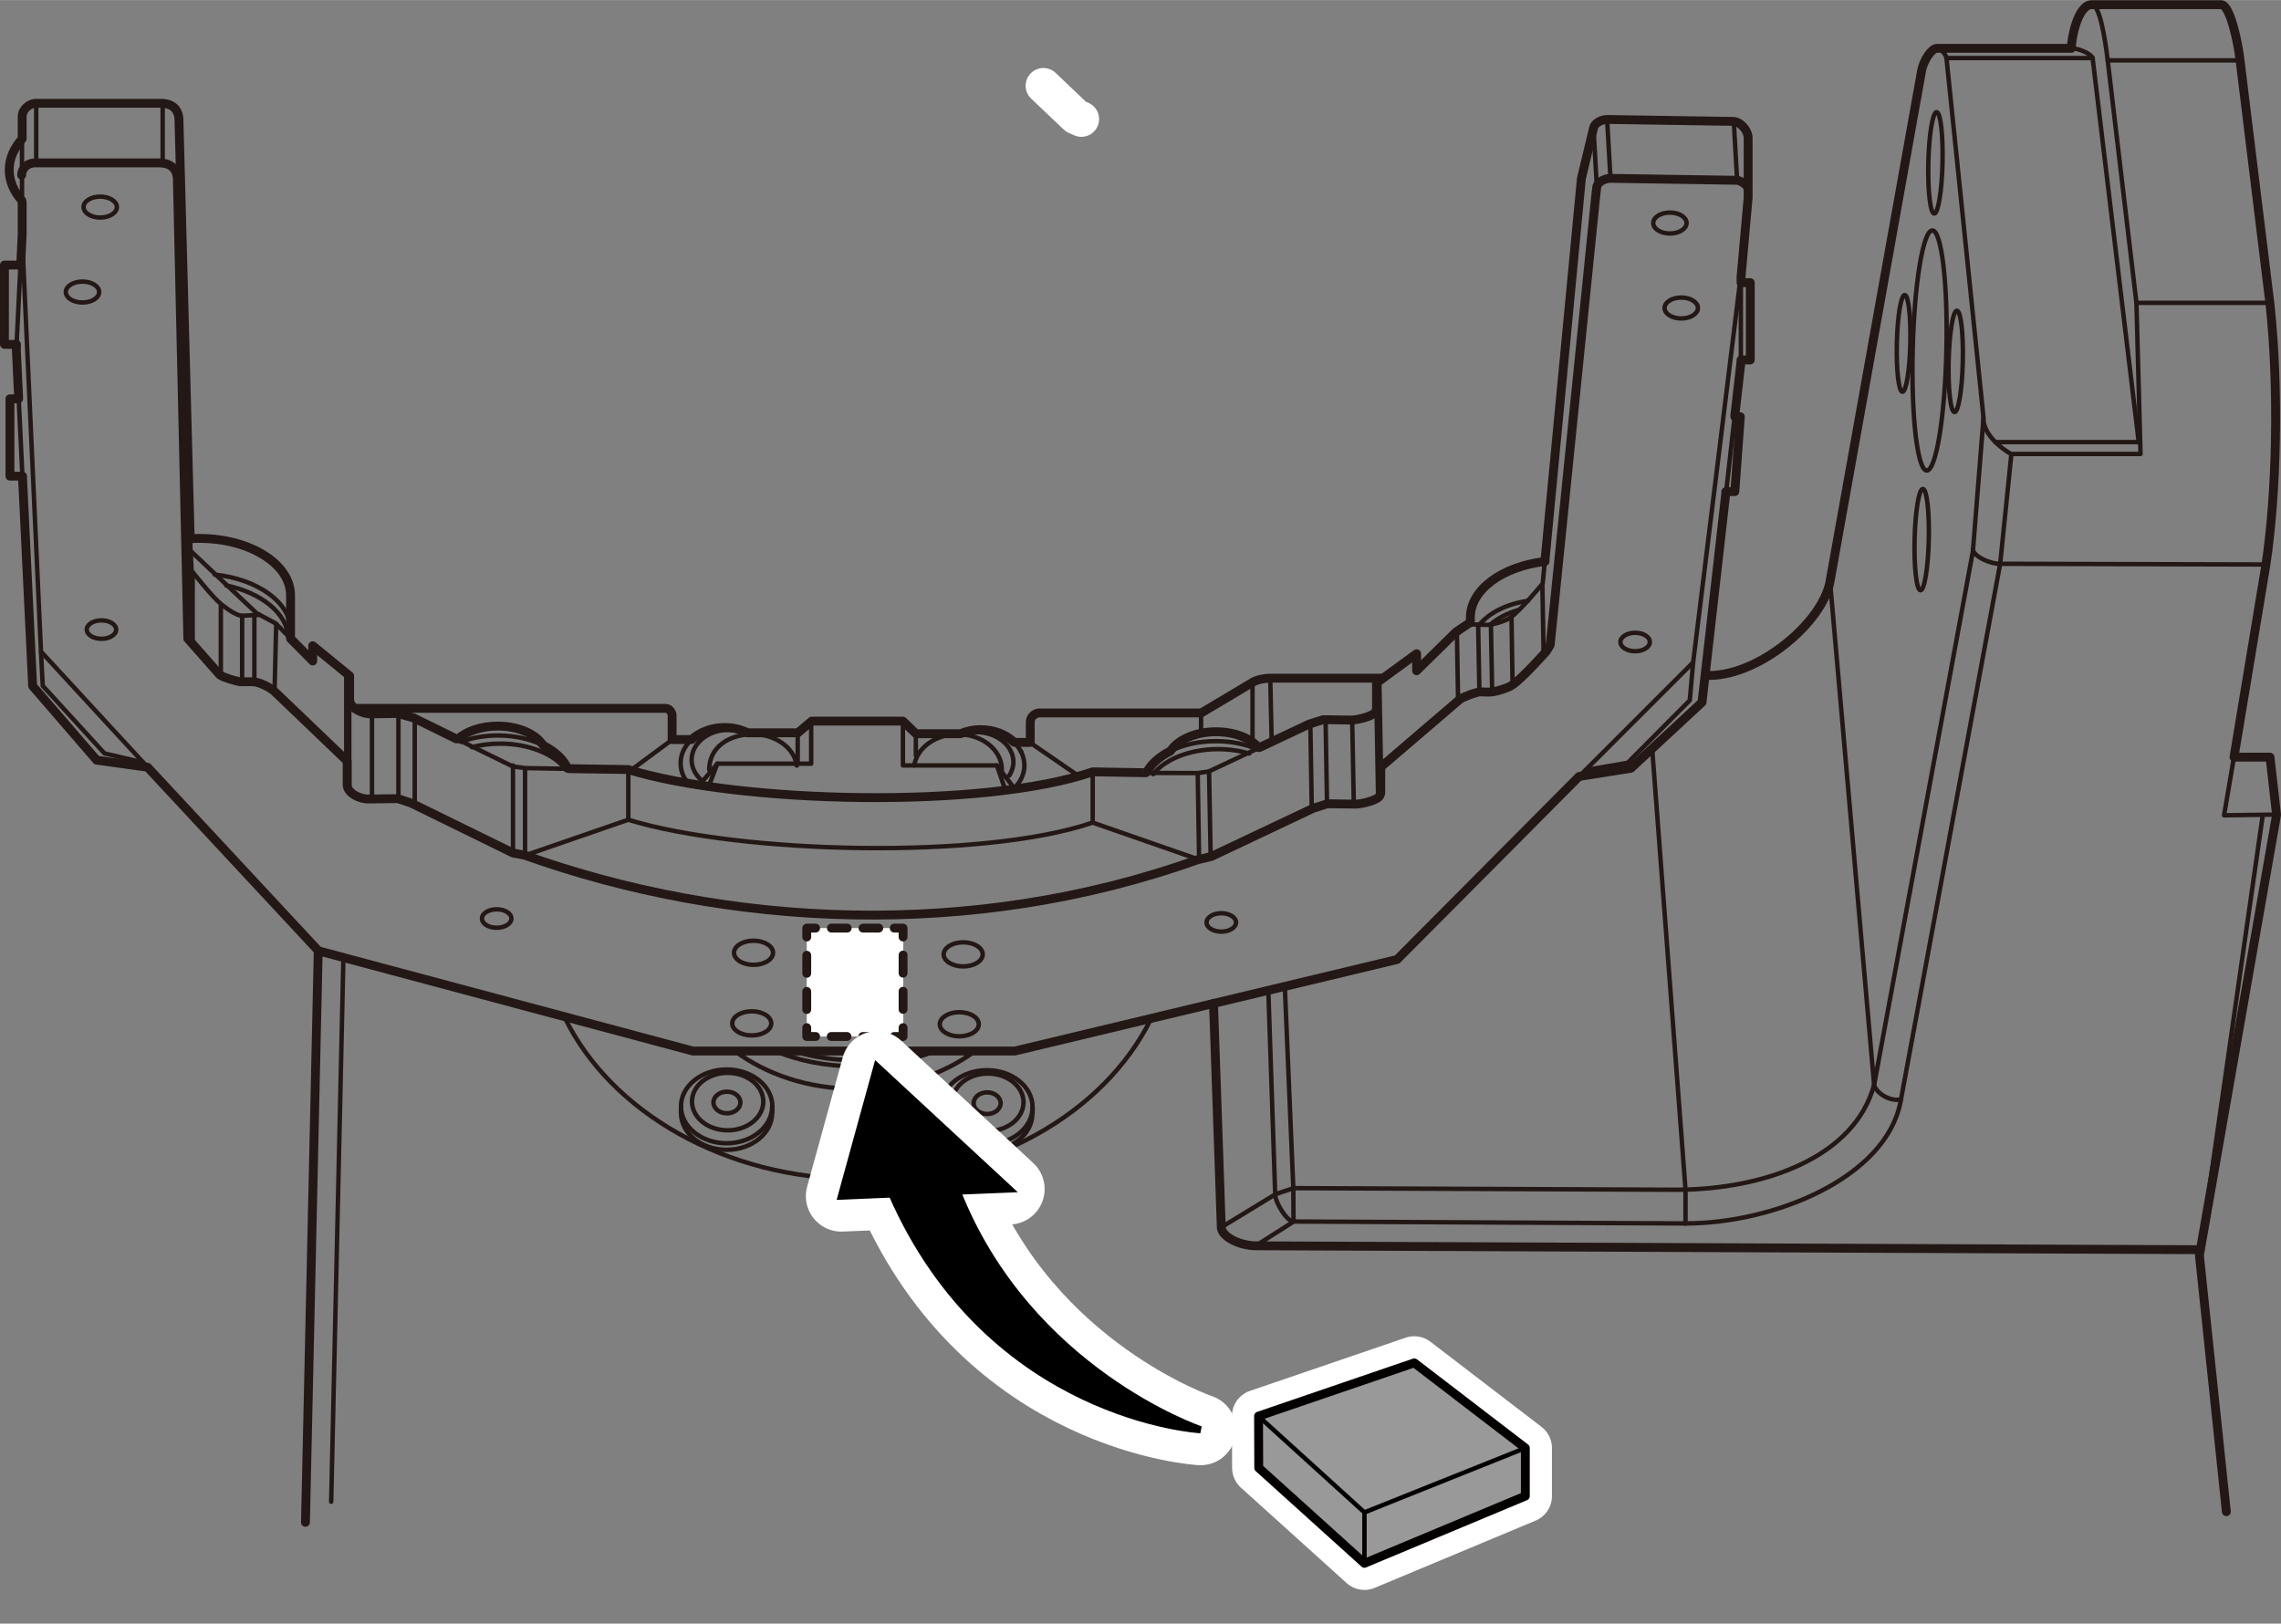 <?xml version="1.0" encoding="UTF-8"?><svg xmlns="http://www.w3.org/2000/svg" width="45.36mm" height="32.29mm" viewBox="0 0 128.59 91.53"><rect x="0" y="0" width="128.59" height="91.53" fill="#808080" stroke="none"/><defs><style>.cls-1,.cls-2{fill:#fff;}.cls-3{fill:#999;}.cls-3,.cls-4,.cls-5,.cls-6,.cls-2,.cls-7,.cls-8,.cls-9,.cls-10{stroke-linecap:round;stroke-linejoin:round;}.cls-3,.cls-5,.cls-6,.cls-10{stroke-width:.5px;}.cls-3,.cls-8{stroke:#040000;}.cls-4,.cls-5,.cls-6,.cls-7,.cls-8,.cls-10{fill:none;}.cls-4,.cls-5,.cls-6,.cls-10{stroke:#231815;}.cls-4,.cls-8{stroke-width:.25px;}.cls-5{stroke-dasharray:0 0 1.02 1.02;}.cls-6{stroke-dasharray:0 0 .89 .89;}.cls-2{stroke-width:3px;}.cls-2,.cls-7,.cls-9{stroke:#fff;}.cls-7{stroke-width:2px;}.cls-9{stroke-width:4px;}.cls-11{stroke:#000;stroke-width:.4px;}</style></defs><g id="_レイヤー_7"><path class="cls-10" d="M97.31,27.71h.49l.31-4.22h-.31v-.07s.35-3.05,.35-3.05v-.08h.52v-4.36h-.52v-.32l.4-4.47v-3.38c-.03-.51-.5-.9-.8-.92l-7.14-.11c-.33,0-.71,.21-.77,.46l-.69,2.87-2.05,21.5v.09c-2.4,.28-4.21,1.58-4.21,3.16,0,.07,0,.13,0,.2l-.04,.1-.76,.51-2.23,2.19v-.96l-2.26,1.65v1.48s-.04,.1-.05,.13c-.11,.26-.97,.46-1.34,.48l-1.49-.02h-.13s-.79,.25-.79,.25l-2.8,1.32h-.05c-.47-.54-1.37-.89-2.4-.89-1.14,0-2.12,.44-2.54,1.05l-.03,.04c-.6,.3-1.07,.71-1.32,1.17l-.06,.05-3-.05c-6.15,2.11-19.9,1.8-26.19-.13l-3.34-.05-.08-.04c-.23-.49-.7-.92-1.31-1.24l-.08-.06c-.41-.62-1.39-1.06-2.54-1.06-.92,0-1.74,.28-2.24,.72h-.1s-2.4-1.18-2.4-1.18l-.89-.25-1.5,.02c-.44,.03-1.19-.3-1.22-.78v-1.36l-2.08-1.7v.86l-1.25-1.26v-.1s0-2.34,0-2.34c0-1.77-2.3-3.21-5.14-3.21-.18,0-.35,0-.52,.02v-.08s-.63-23.5-.63-23.5c0-.58-.32-.97-1.03-.97H2.04c-.4,0-.79,.35-.79,.75v1.25c-.46,.52-.73,1.11-.73,1.75s.26,1.22,.71,1.73l.02,.1v1.82l-.08,1.64v.08H.25v4.47H.93v.06s-.01,.22-.01,.22l.13,2.72v.07s-.49,0-.49,0v4.36h.71v.09s.57,11.74,.57,11.74l3.61,4.18,2.87,.4,9.63,10.35,21.11,5.65h18.15l21.55-5.16,10.26-10.32,2.92-.46,4.01-3.72,1.34-11.78v-.1Z"/><path class="cls-4" d="M87.08,31.71l-.11,1.18s-1.3,1.59-1.86,1.95c-.24,.16-.81,.33-1.09,.37-.17,.03-.69,0-.69,0-.17,0-.56-.07-.83,.12"/><ellipse class="cls-4" cx="54.3" cy="53.8" rx="1.1" ry=".68"/><ellipse class="cls-4" cx="42.48" cy="53.71" rx="1.1" ry=".68"/><ellipse class="cls-4" cx="42.38" cy="57.69" rx="1.1" ry=".68"/><ellipse class="cls-4" cx="54.08" cy="57.74" rx="1.1" ry=".68"/><ellipse class="cls-4" cx="68.85" cy="52" rx=".83" ry=".52"/><ellipse class="cls-4" cx="28" cy="51.78" rx=".83" ry=".52"/><ellipse class="cls-4" cx="5.72" cy="35.49" rx=".83" ry=".52"/><ellipse class="cls-4" cx="4.65" cy="16.46" rx=".94" ry=".59"/><path class="cls-4" d="M12.1,32.39c2.43,.25,4.29,1.57,4.29,3.17"/><path class="cls-4" d="M12.75,33c1.97,.41,3.41,1.55,3.5,2.9"/><path class="cls-4" d="M65.98,42.34c.7-.35,1.59-.56,2.56-.56,.85,0,1.64,.16,2.29,.44"/><path class="cls-4" d="M65.01,43.64c.67-.84,2.06-1.41,3.66-1.41,.63,0,1.22,.09,1.75,.25"/><path class="cls-4" d="M25.99,41.82c.61-.23,1.32-.36,2.08-.36,.99,0,1.91,.22,2.61,.59"/><path class="cls-4" d="M26.6,42.12c.49-.13,1.03-.2,1.6-.2,1.65,0,3.08,.61,3.72,1.49"/><line class="cls-4" x1="98.14" y1="15.99" x2="98.14" y2="20.25"/><ellipse class="cls-4" cx="5.65" cy="11.67" rx=".94" ry=".59"/><ellipse class="cls-4" cx="94.78" cy="17.36" rx=".94" ry=".59"/><ellipse class="cls-4" cx="92.18" cy="36.19" rx=".83" ry=".52"/><ellipse class="cls-4" cx="94.14" cy="12.57" rx=".94" ry=".59"/><line class="cls-4" x1=".94" y1="19.32" x2="1.15" y2="15.01"/><line class="cls-4" x1="1.24" y1="11.25" x2="1.24" y2="7.86"/><polyline class="cls-4" points="25.83 41.7 28.92 43.21 29.64 43.3 32.02 43.34"/><line class="cls-4" x1="97.78" y1="23.56" x2="97.32" y2="27.63"/><polyline class="cls-4" points="64.66 43.57 67.52 43.58 68.14 43.49 70.95 42.17"/><polyline class="cls-4" points="10.72 30.45 10.74 31.05 14.47 34.57 15.54 35.14 16.39 36"/><line class="cls-4" x1="1.26" y1="26.76" x2="1.06" y2="22.57"/><path class="cls-10" d="M98.52,10.54c-.17-.22-.41-.36-.59-.38l-7.14-.11c-.33,0-.71,.21-.77,.46l-.06,.51-2.57,25.34-.21,.35s-1.38,1.56-1.95,1.92c-.24,.16-.81,.33-1.09,.37-.17,.03-.69,0-.69,0-.17,0-.87,.24-1.15,.42l-4.46,3.82v1.48s-.04,.1-.05,.13c-.11,.26-.97,.46-1.34,.48l-1.49-.02h-.13s-.79,.25-.79,.25l-5.75,2.72-.79,.19c-12.75,4.55-26.49,3.82-37.92-.26l-.67-.13-5.73-2.81-.75-.25-1.64,.02c-.44,.03-1.19-.3-1.22-.78v-1.36l-4.03-3.86c-.23-.25-.91-.61-1.31-.61h-.69c-.3-.05-.89-.22-1.14-.38l-1.81-2.05-.59-25.85c0-.58-.32-.97-1.03-.97H1.96c-.4,0-.74,.3-.74,.69"/><path class="cls-4" d="M67.6,48.46l-6-2.09c-6.15,2.11-19.9,1.77-26.18-.16l-5.82,2.01"/><polyline class="cls-4" points="8.31 43.24 2.31 36.73 1.24 13.21"/><polyline class="cls-4" points="2.31 36.73 2.41 38.66 5.89 42.47 8.07 42.98"/><polyline class="cls-4" points="89.03 43.76 95.45 37.34 98.17 15.27"/><polyline class="cls-4" points="95.45 37.34 95.26 39.48 91.76 43 89.38 43.41"/><line class="cls-4" x1="9.17" y1="5.82" x2="9.17" y2="9.17"/><line class="cls-4" x1="2.04" y1="5.81" x2="2.04" y2="9.17"/><line class="cls-4" x1="90.6" y1="6.73" x2="90.79" y2="10.05"/><line class="cls-4" x1="97.74" y1="6.84" x2="97.93" y2="10.16"/><line class="cls-4" x1="89.83" y1="7.19" x2="90.02" y2="10.5"/><line class="cls-4" x1="61.6" y1="46.37" x2="61.6" y2="43.55"/><line class="cls-4" x1="67.6" y1="48.46" x2="67.52" y2="43.58"/><line class="cls-4" x1="68.25" y1="48.31" x2="68.16" y2="43.49"/><line class="cls-4" x1="73.95" y1="45.57" x2="73.87" y2="40.81"/><line class="cls-4" x1="74.81" y1="45.28" x2="74.73" y2="40.59"/><line class="cls-4" x1="76.32" y1="45.32" x2="76.23" y2="40.63"/><line class="cls-4" x1="77.85" y1="43.28" x2="77.76" y2="38.46"/><line class="cls-4" x1="82.2" y1="39.52" x2="82.13" y2="35.55"/><line class="cls-4" x1="83.4" y1="38.94" x2="83.33" y2="35.22"/><line class="cls-4" x1="84.12" y1="38.98" x2="84.05" y2="35.25"/><line class="cls-4" x1="85.27" y1="38.56" x2="85.21" y2="34.84"/><line class="cls-4" x1="87.02" y1="36.81" x2="86.95" y2="32.98"/><line class="cls-4" x1="29.6" y1="48.22" x2="29.6" y2="43.34"/><line class="cls-4" x1="28.92" y1="48.03" x2="28.92" y2="43.15"/><line class="cls-4" x1="23.38" y1="45.32" x2="23.38" y2="40.52"/><line class="cls-4" x1="22.46" y1="44.98" x2="22.46" y2="40.23"/><line class="cls-4" x1="20.97" y1="44.98" x2="20.97" y2="40.26"/><line class="cls-4" x1="19.69" y1="44.48" x2="19.69" y2="39.27"/><line class="cls-4" x1="19.52" y1="42.82" x2="19.52" y2="37.92"/><line class="cls-4" x1="77.69" y1="44.91" x2="77.6" y2="39.82"/><line class="cls-4" x1="15.48" y1="38.91" x2="15.57" y2="35.18"/><line class="cls-4" x1="14.34" y1="38.43" x2="14.34" y2="34.76"/><line class="cls-4" x1="13.65" y1="38.39" x2="13.65" y2="34.71"/><line class="cls-4" x1="12.45" y1="38.04" x2="12.45" y2="34.14"/><line class="cls-4" x1="10.86" y1="36.24" x2="10.86" y2="32.25"/><path class="cls-4" d="M14.64,34.66l-.98,.05c-.35,0-.94-.45-1.2-.66-.49-.39-1.66-1.88-1.66-1.88l-.05-1.12"/><path class="cls-4" d="M83.4,35.22c.54-.67,1.54-1.18,2.74-1.35"/><path class="cls-4" d="M84.04,35.19c.4-.35,.95-.63,1.58-.81"/><path class="cls-4" d="M58.21,62.42c0,1.15-1.15,2.08-2.57,2.08s-2.57-.93-2.57-2.08"/><path class="cls-4" d="M58.2,62.78c0,1.15-1.15,2.08-2.57,2.08s-2.57-.93-2.57-2.08v-.37c0-1.15,1.16-2.08,2.58-2.08s2.57,.93,2.57,2.08v.37Z"/><ellipse class="cls-4" cx="55.69" cy="62.14" rx="2.01" ry="1.62"/><ellipse class="cls-4" cx="55.65" cy="62.19" rx=".76" ry=".61"/><path class="cls-4" d="M43.53,62.37c0,1.15-1.15,2.08-2.57,2.08s-2.57-.93-2.57-2.08"/><path class="cls-4" d="M43.53,62.74c0,1.15-1.15,2.08-2.57,2.08s-2.57-.93-2.57-2.08v-.37c0-1.15,1.16-2.08,2.58-2.08s2.57,.93,2.57,2.08v.37Z"/><ellipse class="cls-4" cx="41.02" cy="62.1" rx="2.01" ry="1.62"/><ellipse class="cls-4" cx="40.98" cy="62.15" rx=".76" ry=".61"/><path class="cls-4" d="M64.88,57.45c-2.62,5.29-9.02,9.02-16.5,9.02s-13.96-3.78-16.55-9.12"/><path class="cls-4" d="M54.97,59.25c-1.78,1.32-4.16,2.13-6.78,2.13s-4.98-.81-6.77-2.13"/><path class="cls-4" d="M52.7,59.25c-1.36,.55-2.89,.86-4.51,.86s-3.15-.31-4.5-.86"/><path class="cls-4" d="M51.8,59.25c-1.1,.33-2.29,.52-3.53,.52s-2.44-.18-3.54-.52"/><path class="cls-4" d="M39.98,43.39c0-1.27,1.11-2,2.48-2,1.27,0,2.32,.77,2.46,1.77"/><path class="cls-4" d="M38.77,44.12c-.26-.31-.4-.69-.4-1.1,0-.51,.23-.97,.62-1.33"/><path class="cls-4" d="M39.59,44.02c-.37-.31-.6-.72-.6-1.19,0-.93,.94-1.69,2.09-1.69,.29,0,.56,.05,.81,.13"/><path class="cls-4" d="M56.48,43.39c0-1.11-1.11-2-2.48-2-1.27,0-2.31,.77-2.46,1.76"/><path class="cls-10" d="M20.01,39.93h17.51c.23,0,.37,.24,.37,.41v1.35h1.1c.45-.41,1.12-.68,1.86-.68,.45,0,.87,.1,1.23,.26l.06,.04h2.84l.78-.66h5.14l.74,.71h2.51c.34-.15,.72-.23,1.13-.23,.74,0,1.4,.26,1.86,.68l.05,.04h.89v-1.15c0-.33,.31-.51,.51-.51h9.13l2.9-1.73c.22-.14,.65-.23,1-.23h6.33"/><path class="cls-4" d="M57.56,42.37c-.09-.17-.2-.32-.34-.47"/><path class="cls-4" d="M57.56,42.37s0,0,0,0"/><path class="cls-4" d="M57.11,44.49c.4-.36,.64-.83,.64-1.34,0-.28-.07-.54-.19-.78"/><path class="cls-4" d="M56.9,43.72c.14-.23,.23-.49,.23-.76,0-.93-.94-1.69-2.09-1.69-.27,0-.53,.04-.77,.12"/><polyline class="cls-4" points="39.42 44.26 40.44 43.05 45.73 43.05 45.73 40.66"/><polyline class="cls-4" points="50.9 40.66 50.9 43.15 56.2 43.15 57.22 44.49"/><line class="cls-4" x1="56.2" y1="43.15" x2="56.66" y2="44.49"/><line class="cls-4" x1="40.44" y1="43.05" x2="39.98" y2="44.26"/><line class="cls-4" x1="51.63" y1="41.37" x2="51.63" y2="42.58"/><line class="cls-4" x1="44.97" y1="41.32" x2="44.97" y2="43.05"/><line class="cls-4" x1="58.07" y1="41.86" x2="60.77" y2="43.72"/><line class="cls-4" x1="35.42" y1="43.39" x2="35.42" y2="46.2"/><line class="cls-4" x1="37.89" y1="41.7" x2="35.59" y2="43.4"/><line class="cls-4" x1="67.71" y1="40.21" x2="67.71" y2="41.27"/><line class="cls-4" x1="70.61" y1="38.47" x2="70.61" y2="41.78"/><line class="cls-4" x1="71.61" y1="38.24" x2="71.69" y2="41.78"/><path class="cls-10" d="M68.41,56.56l.44,12.64c.02,.47,.92,1.01,1.94,1.03l53.2,.22"/><path class="cls-10" d="M96.13,38.07c2.83,.17,6.57-2.88,7.03-5.26l5.18-28.89c.12-.53,.54-1.2,.86-1.2h7.57c0-.55,.36-2.46,1.15-2.46h7.3c.5,0,.97,2.21,1.07,3.21l1.68,13.68c.52,4.82,.37,10.7-.23,14.68l-1.8,10.85h2.03l.37,3.25-4.35,24.84,1.52,14.45"/><line class="cls-10" x1="17.94" y1="53.59" x2="17.22" y2="85.82"/><line class="cls-4" x1="19.36" y1="53.96" x2="18.67" y2="84.66"/><path class="cls-4" d="M109.21,2.71c.17,0,.49,.34,.52,.55l2.09,20.29-.6,7.53-5.56,30.04c-1.07,4.09-6.16,5.95-11.18,5.95l-21.56-.09-1.01,.34-3.05,1.86"/><path class="cls-4" d="M117.92,.25c.44,0,.75,1.87,.9,3.15l1.62,13.67,.23,8.52h-7.28l-.63,6.18-5.62,30.35c-.83,4.27-7.11,6.85-12.12,6.85l-22.1-.11c-.37,0-1.01-1.05-1.03-1.48l-.39-11.57"/><polyline class="cls-4" points="125.94 42.67 125.38 45.96 128.34 45.92"/><line class="cls-4" x1="127.56" y1="45.96" x2="124.08" y2="70.28"/><path class="cls-4" d="M112.49,24.92h8.08l-2.6-21.65c-.04-.19-.71-.55-1.2-.55"/><line class="cls-4" x1="117.98" y1="3.27" x2="109.72" y2="3.27"/><path class="cls-4" d="M111.81,23.56c0,1.19,1.58,2.04,1.58,2.04"/><ellipse class="cls-4" cx="108.34" cy="30.41" rx="2.86" ry=".4" transform="translate(75.38 138.01) rotate(-88.65)"/><ellipse class="cls-4" cx="110.26" cy="20.37" rx="2.86" ry=".4" transform="translate(87.29 130.12) rotate(-88.65)"/><ellipse class="cls-4" cx="107.32" cy="19.35" rx="2.73" ry=".38" transform="translate(85.44 126.19) rotate(-88.65)"/><ellipse class="cls-4" cx="109.12" cy="9.17" rx="2.86" ry=".4" transform="translate(97.37 118.05) rotate(-88.65)"/><ellipse class="cls-4" cx="108.78" cy="19.75" rx="6.77" ry=".95" transform="translate(86.47 128.04) rotate(-88.65)"/><path class="cls-4" d="M103.17,32.81l2.48,28.32c.04,.38,.78,.99,1.52,.85"/><polyline class="cls-4" points="93.14 42.19 95.02 67.07 95.02 68.98"/><path class="cls-4" d="M127.74,31.82l-14.98-.04c-.43,.04-1.54-.39-1.54-.83"/><line class="cls-4" x1="120.44" y1="17.07" x2="127.97" y2="17.07"/><line class="cls-4" x1="118.82" y1="3.4" x2="126.29" y2="3.4"/><polyline class="cls-4" points="72.43 55.59 72.91 66.99 72.92 68.87 70.8 70.22"/></g><g id="_レイヤー_5"><g><rect class="cls-1" x="45.48" y="52.32" width="5.44" height="6.11"/><g><polyline class="cls-10" points="50.91 57.93 50.91 58.43 50.41 58.43"/><line class="cls-6" x1="49.53" y1="58.43" x2="46.42" y2="58.43"/><polyline class="cls-10" points="45.98 58.43 45.48 58.43 45.48 57.93"/><line class="cls-5" x1="45.48" y1="56.91" x2="45.48" y2="53.33"/><polyline class="cls-10" points="45.48 52.82 45.48 52.32 45.98 52.32"/><line class="cls-6" x1="46.87" y1="52.32" x2="49.97" y2="52.32"/><polyline class="cls-10" points="50.41 52.32 50.91 52.32 50.91 52.82"/><line class="cls-5" x1="50.91" y1="53.84" x2="50.91" y2="57.42"/></g></g><polyline class="cls-7" points="58.82 4.83 60.65 6.57 60.96 6.71"/><g><path class="cls-9" d="M50.28,67.31c5.55,12.65,17.4,13.29,17.4,13.29,0,0-9.72-3.29-13.72-13.45l2.93-.12-7.45-6.9-2.01,7.3,2.85-.12Z"/><path class="cls-11" d="M50.28,67.31c5.55,12.65,17.4,13.29,17.4,13.29,0,0-9.72-3.29-13.72-13.45l2.93-.12-7.45-6.9-2.01,7.3,2.85-.12Z"/></g><g><polygon class="cls-2" points="85.99 81.63 79.73 76.83 70.95 79.83 70.96 82.75 76.92 88.13 85.99 84.34 85.99 81.63"/><polygon class="cls-3" points="85.99 81.63 79.73 76.83 70.95 79.83 70.96 82.75 76.92 88.13 85.99 84.34 85.99 81.63"/><polyline class="cls-8" points="85.99 81.63 76.92 85.26 70.96 79.85"/><line class="cls-8" x1="76.92" y1="85.26" x2="76.92" y2="88.25"/></g></g></svg>